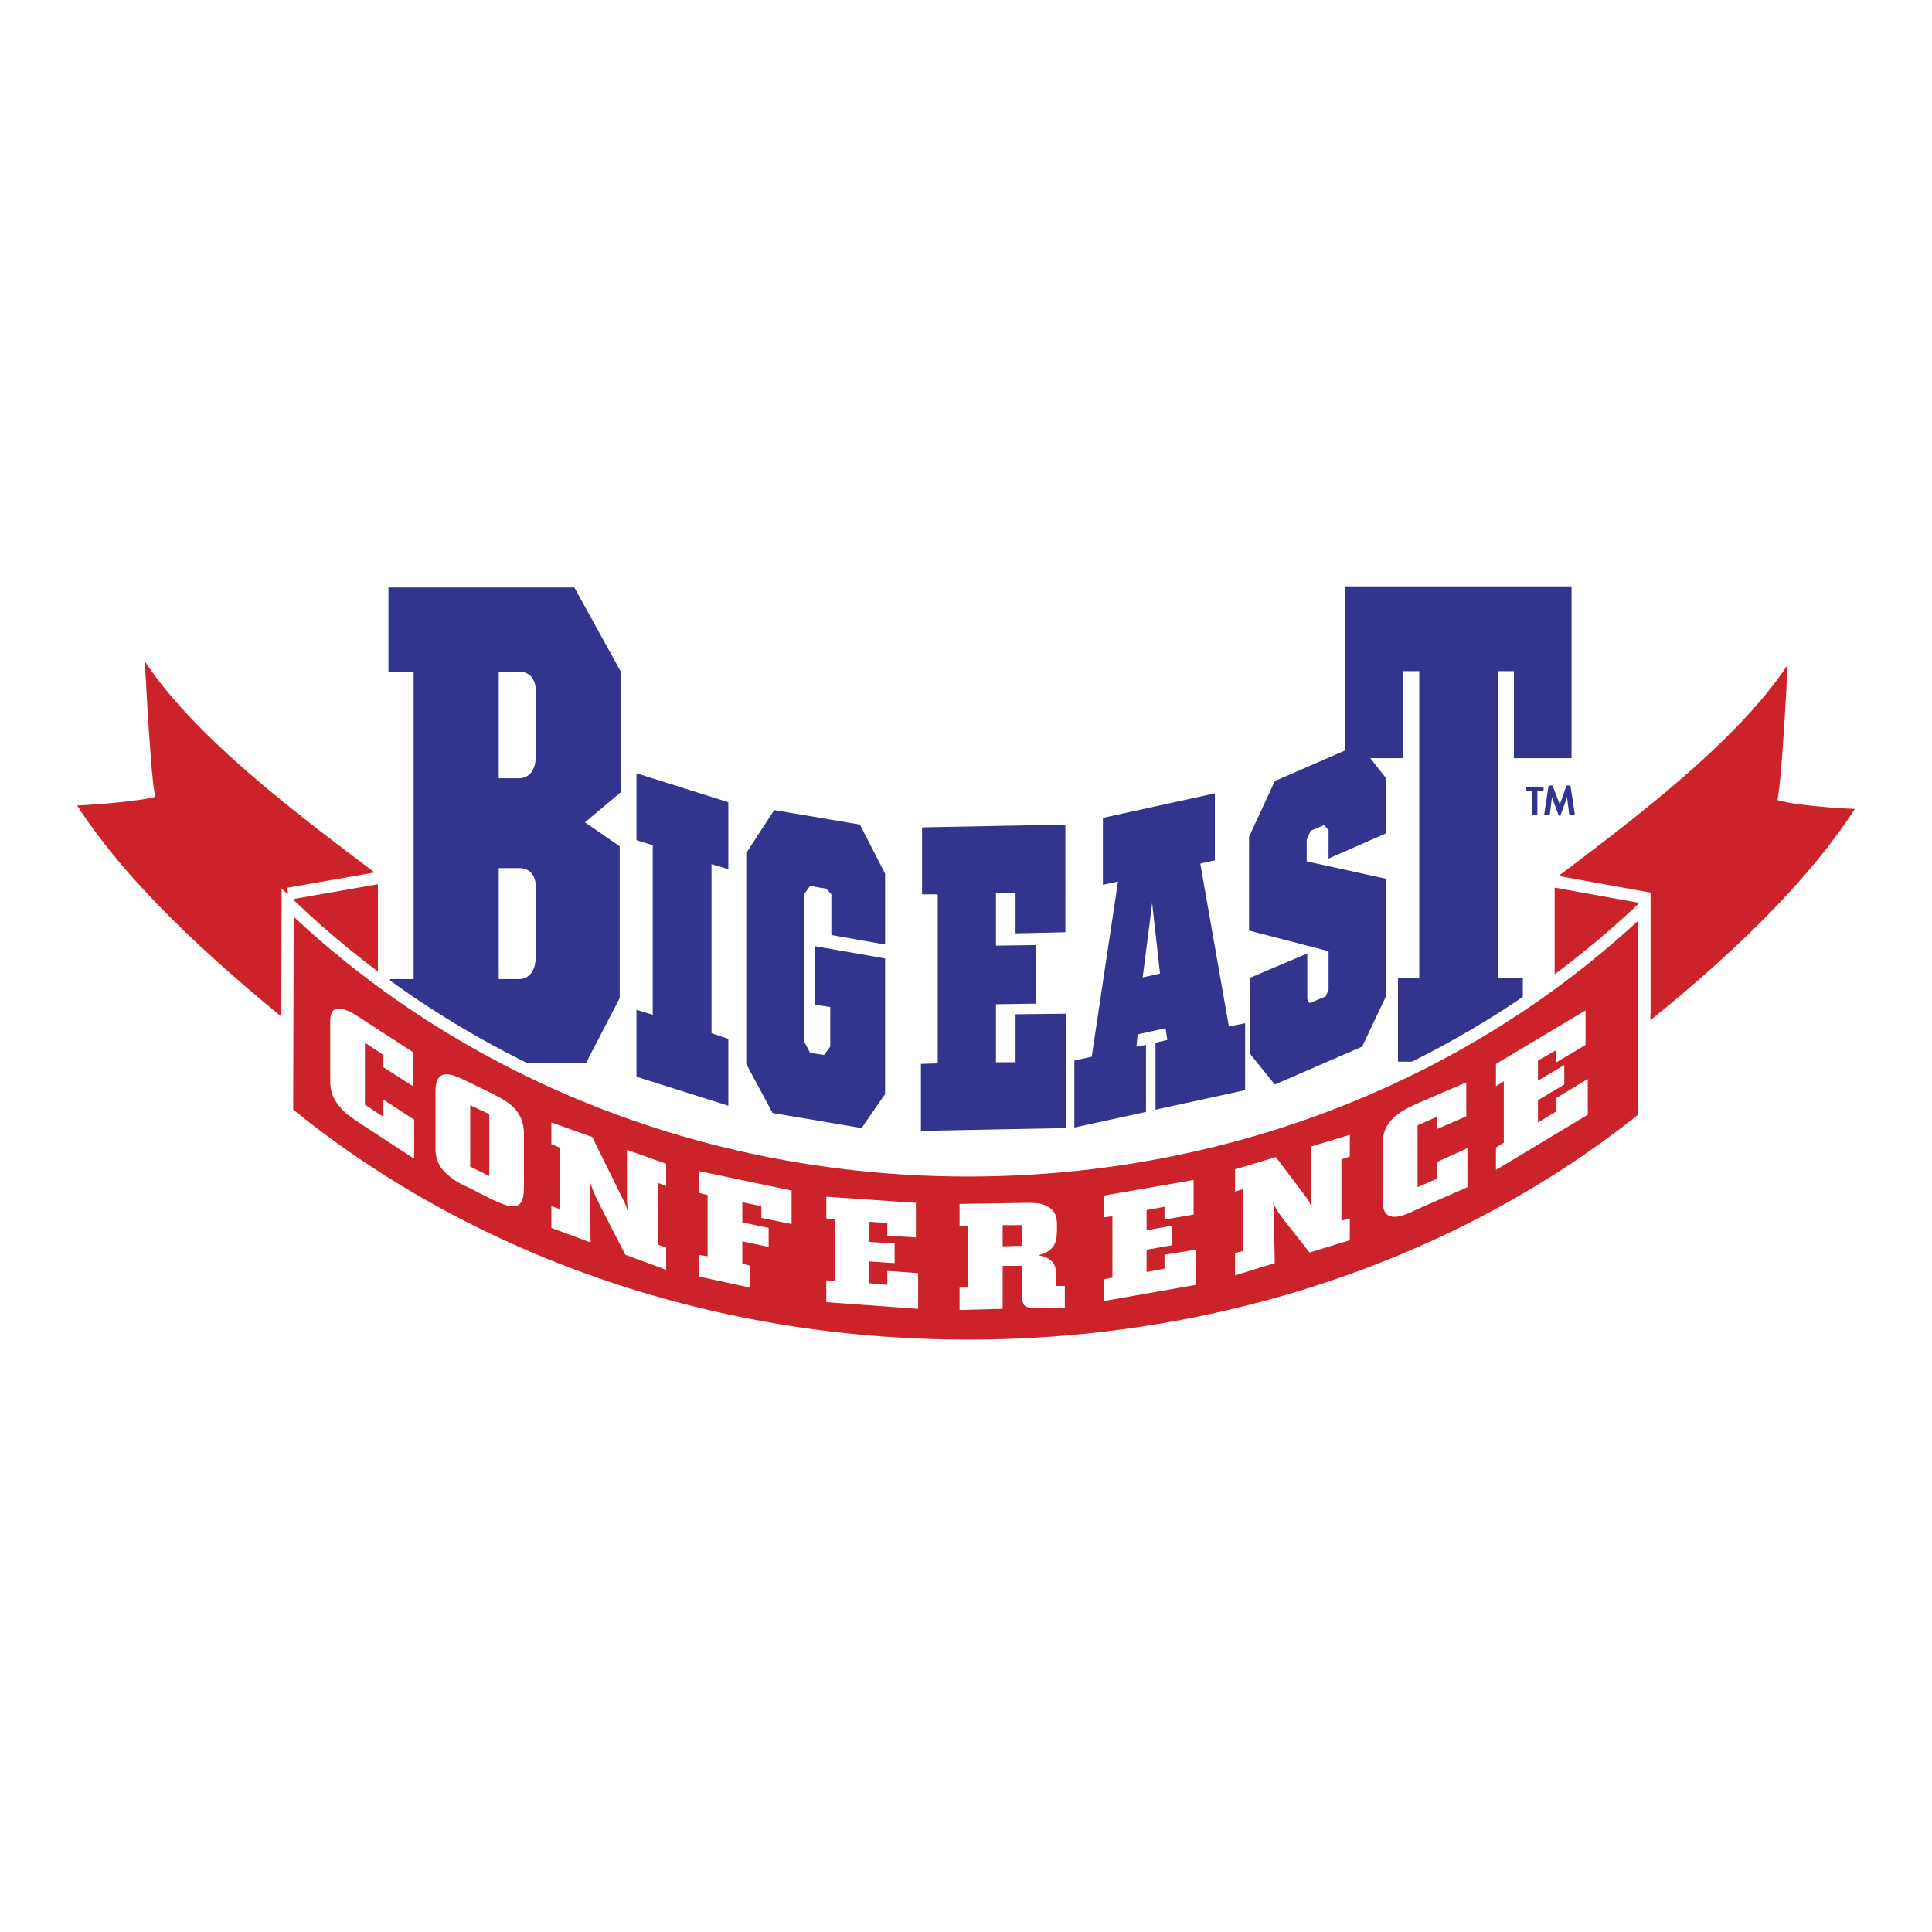 <svg xmlns="http://www.w3.org/2000/svg" width="2500" height="2500" viewBox="0 0 192.756 192.756"><g fill-rule="evenodd" clip-rule="evenodd"><path fill="#fff" d="M0 0h192.756v192.756H0V0z"/><path fill="#33348e" d="M91.993 89.226h1.564v16.866l-1.676.054v6.68l14.469-.279v-11.41l-5.028.056v4.786h-1.955v-5.788l4.022-.056v-5.844l-4.022.055v-5.232l1.955-.055v4.063l4.971-.112V82.268l-14.3.278v6.68zM110.037 88.279l1.508-.334-2.625 17.479-1.732.389v6.68l7.15-1.559v-6.68l-.949.168.111-1.225 2.793-.613.168 1.17-1.174.277v6.68l8.939-1.947v-6.68l-1.621.334-2.85-16.254 1.453-.334v-6.679L110.037 81.6v6.679zm3.967 9.241l.949-7.403.781 7.013-1.73.39zM132.551 98.744l-.281.668-1.62.668-.222-.391v-4.564l-5.754 2.449v7.514l2.514 3.117 8.712-3.783 2.348-4.955v-11.8l-7.877-1.726v-2.17l.391-.891 1.342-.556.447.501v2.838l5.697-2.504v-5.567l-2.627-3.339-8.433 3.673-2.571 5.567v9.35l7.934 2.06v3.841z"/><path fill="#33348e" d="M151.934 97.574h-2.457V66.961h1.564v8.683h5.754V58.5h-22.57v17.144h5.754v-8.683h1.621v30.613h-2.123v8.35h12.457v-8.35zM49.76 67.017h2.011c1.899 0 1.676 2.115 1.676 2.115v6.345c0 2.282-1.676 2.17-1.676 2.17H49.76v-10.63zm0 19.593h2.011c1.899 0 1.676 2.059 1.676 2.059v6.791c0 2.337-1.676 2.226-1.676 2.226H49.76V86.61zM38.755 58.612v8.405h2.514v30.668h-2.458v8.35h19.665l3.352-6.457V84.439l-3.463-2.394 3.575-3.006V67.017l-4.637-8.405H38.755zM63.502 77.147v6.679l1.621.501v16.921l-1.621-.5v6.68l9.162 2.892v-6.677l-1.676-.559V86.22l1.676.501v-6.679l-9.162-2.895zM77.245 80.821l-2.793 4.286v21.039l2.626 4.899 8.881 1.502 2.347-3.395V95.626l-6.983-1.224v5.844l1.509.223v3.953l-.615.834-1.397-.223-.558-1.058V89.17l.558-.779 1.62.278.503.557v4.063l5.363.946v-7.069l-2.514-4.898-8.547-1.447z"/><path fill="#33348e" d="M153.387 78.928h.615v-.445h-1.732v.445h.558v2.394h.559v-2.394zM156.57 81.322h.559l-.445-2.95h-.393l-.67 1.892-.726-1.892h-.391l-.447 2.95h.558l.225-1.781.67 1.836h.168l.67-1.836.222 1.781z"/><path d="M28.811 102.807C20.823 96.35 11.773 88.224 6.633 79.819c5.866-.279 8.156-.78 8.156-.78-.503-3.284-1.062-15.474-1.062-15.474 4.525 8.739 17.653 18.146 24.58 23.433l-.056 9.907-9.44 5.902z" fill="#cc2229" stroke="#fff" stroke-width="1.21" stroke-miterlimit="2.613"/><path fill="#cc2229" stroke="#fff" stroke-width="1.21" stroke-miterlimit="2.613" d="M28.755 89.17l9.553-1.67v14.193l-9.608-1.502.055-11.021zM163.945 103.141c8.043-6.4 17.037-14.583 22.178-22.988-5.865-.223-8.1-.779-8.1-.779.502-3.229 1.061-15.474 1.061-15.474-4.525 8.739-17.652 18.201-24.58 23.489v11.467l9.441 4.285z"/><path fill="#cc2229" stroke="#fff" stroke-width="1.21" stroke-miterlimit="2.613" d="M164.057 89.559l-9.553-1.725v14.25l9.553-1.504V89.559z"/><path d="M164.057 90.45c-17.039 16.253-40.947 26.328-67.483 26.328-26.703 0-50.78-10.242-67.874-26.717l-.056 20.928c17.653 14.416 41.562 23.268 67.93 23.268 26.088 0 49.885-8.629 67.483-22.766V90.45z" fill="#cc2229" stroke="#fff" stroke-width="1.21" stroke-miterlimit="2.613"/><path d="M36.241 101.75c-1.005-.668-2.066-1.336-2.793-1.059-.502.223-.502.836-.502 1.504v5.564c0 .725 0 1.949 1.676 3.396.502.389 1.005.723 1.508 1.057l5.195 3.396v-3.896l-3.072-2.004v1.725l-1.844-1.225v-6.178l1.844 1.225v1.225l2.96 1.893v-3.395l-4.972-3.228zM46.464 107.816c-.95-.445-2.178-1.057-2.737-.223-.279.389-.279 1.002-.279 1.613v5.178c0 .668 0 1.502.782 2.393.726.836 1.788 1.393 2.57 1.727l2.29 1.168c1.117.502 2.57 1.225 3.017.057.168-.445.168-1.113.168-1.67v-4.398c0-.834 0-1.559-.391-2.281-.559-1.17-1.732-1.727-2.905-2.338l-2.515-1.226zm2.347 9.518l-1.899-.945v-6.123l1.899.891v6.177zM62.553 114.719v4.23c0 .834 0 1.057.112 2.004-.224-.779-.335-.947-.782-1.838l-2.793-5.678-4.078-1.447v2.172l.838.334v6.123l-.838-.279v2.172l3.91 1.447-.056-5.178c0-.389 0-.557-.056-1.002.279.779.335 1.059 1.006 2.395l2.569 5.01 4.078 1.502v-2.227l-.838-.279v-6.178l.838.334v-2.227l-3.91-1.39zM69.703 119.004l.894.223v6.123l-.894-.166v2.17l5.14 1.113v-2.172l-.782-.223v-2.224l2.625.554v-1.89l-2.625-.557v-2.004l1.899.389v1.168l3.016.613v-3.34l-9.273-1.947v2.17zM82.44 121.564l.838.112v6.123l-.838-.057v2.172l9.162.668v-3.562l-3.073-.223v1.391l-1.844-.167v-2.171l2.571.168v-1.95l-2.571-.166v-2.004l1.844.112v1.279l2.849.168v-3.451l-8.938-.611v2.169zM95.736 122.344h.838v6.123h-.838v2.227l4.301-.111v-4.287h1.955v3.174c0 1.002.504 1.057 1.844 1.057h2.402V128.3h-.838v-1.113c-.057-.5-.057-.945-.504-1.391-.391-.391-.838-.445-1.283-.557 1.787-.502 1.842-1.447 1.842-2.84 0-.666 0-1.391-.725-1.891-.672-.502-1.564-.502-2.348-.502l-6.647.111v2.227h.001zm6.256-.112v2.061l-1.955.055v-2.115h1.955v-.001zM110.148 121.453l.838-.111v6.123l-.838.166v2.172l9.163-1.615v-3.506l-3.129.502v1.39l-1.787.334v-2.226l2.57-.446v-1.947l-2.57.445v-2.004l1.787-.334v1.28l2.904-.5v-3.451l-8.938 1.558v2.17zM130.818 114.385v4.23c0 .779 0 1.057.057 1.893-.225-.557-.281-.725-.727-1.281l-2.85-3.785-4.078 1.225v2.227l.838-.277v6.178l-.838.223v2.227l3.967-1.225-.113-5.121c0-.389 0-.557-.055-.945.279.611.334.779 1.006 1.67l2.625 3.338 4.021-1.225v-2.17l-.838.223v-6.123l.838-.277v-2.172l-3.853 1.167zM141.264 110.154c-.949.445-2.01.945-2.736 1.947-.559.836-.559 1.447-.559 2.061v5.621c0 .725.055 1.893 1.676 1.559.502-.111 1.006-.334 1.564-.611l5.195-2.283v-3.896l-3.072 1.393v1.67l-1.9.834v-6.178l1.9-.836v1.225l2.961-1.279v-3.396l-5.029 2.169zM149.254 108.373l.781-.5v6.121l-.781.502v2.227l9.16-5.512v-3.563l-3.127 1.893v1.336l-1.844 1.113v-2.226l2.625-1.559v-1.947l-2.625 1.558v-2.004l1.844-1.058v1.225l2.904-1.725v-3.451l-8.937 5.343v2.227z" fill="#fff"/></g></svg>